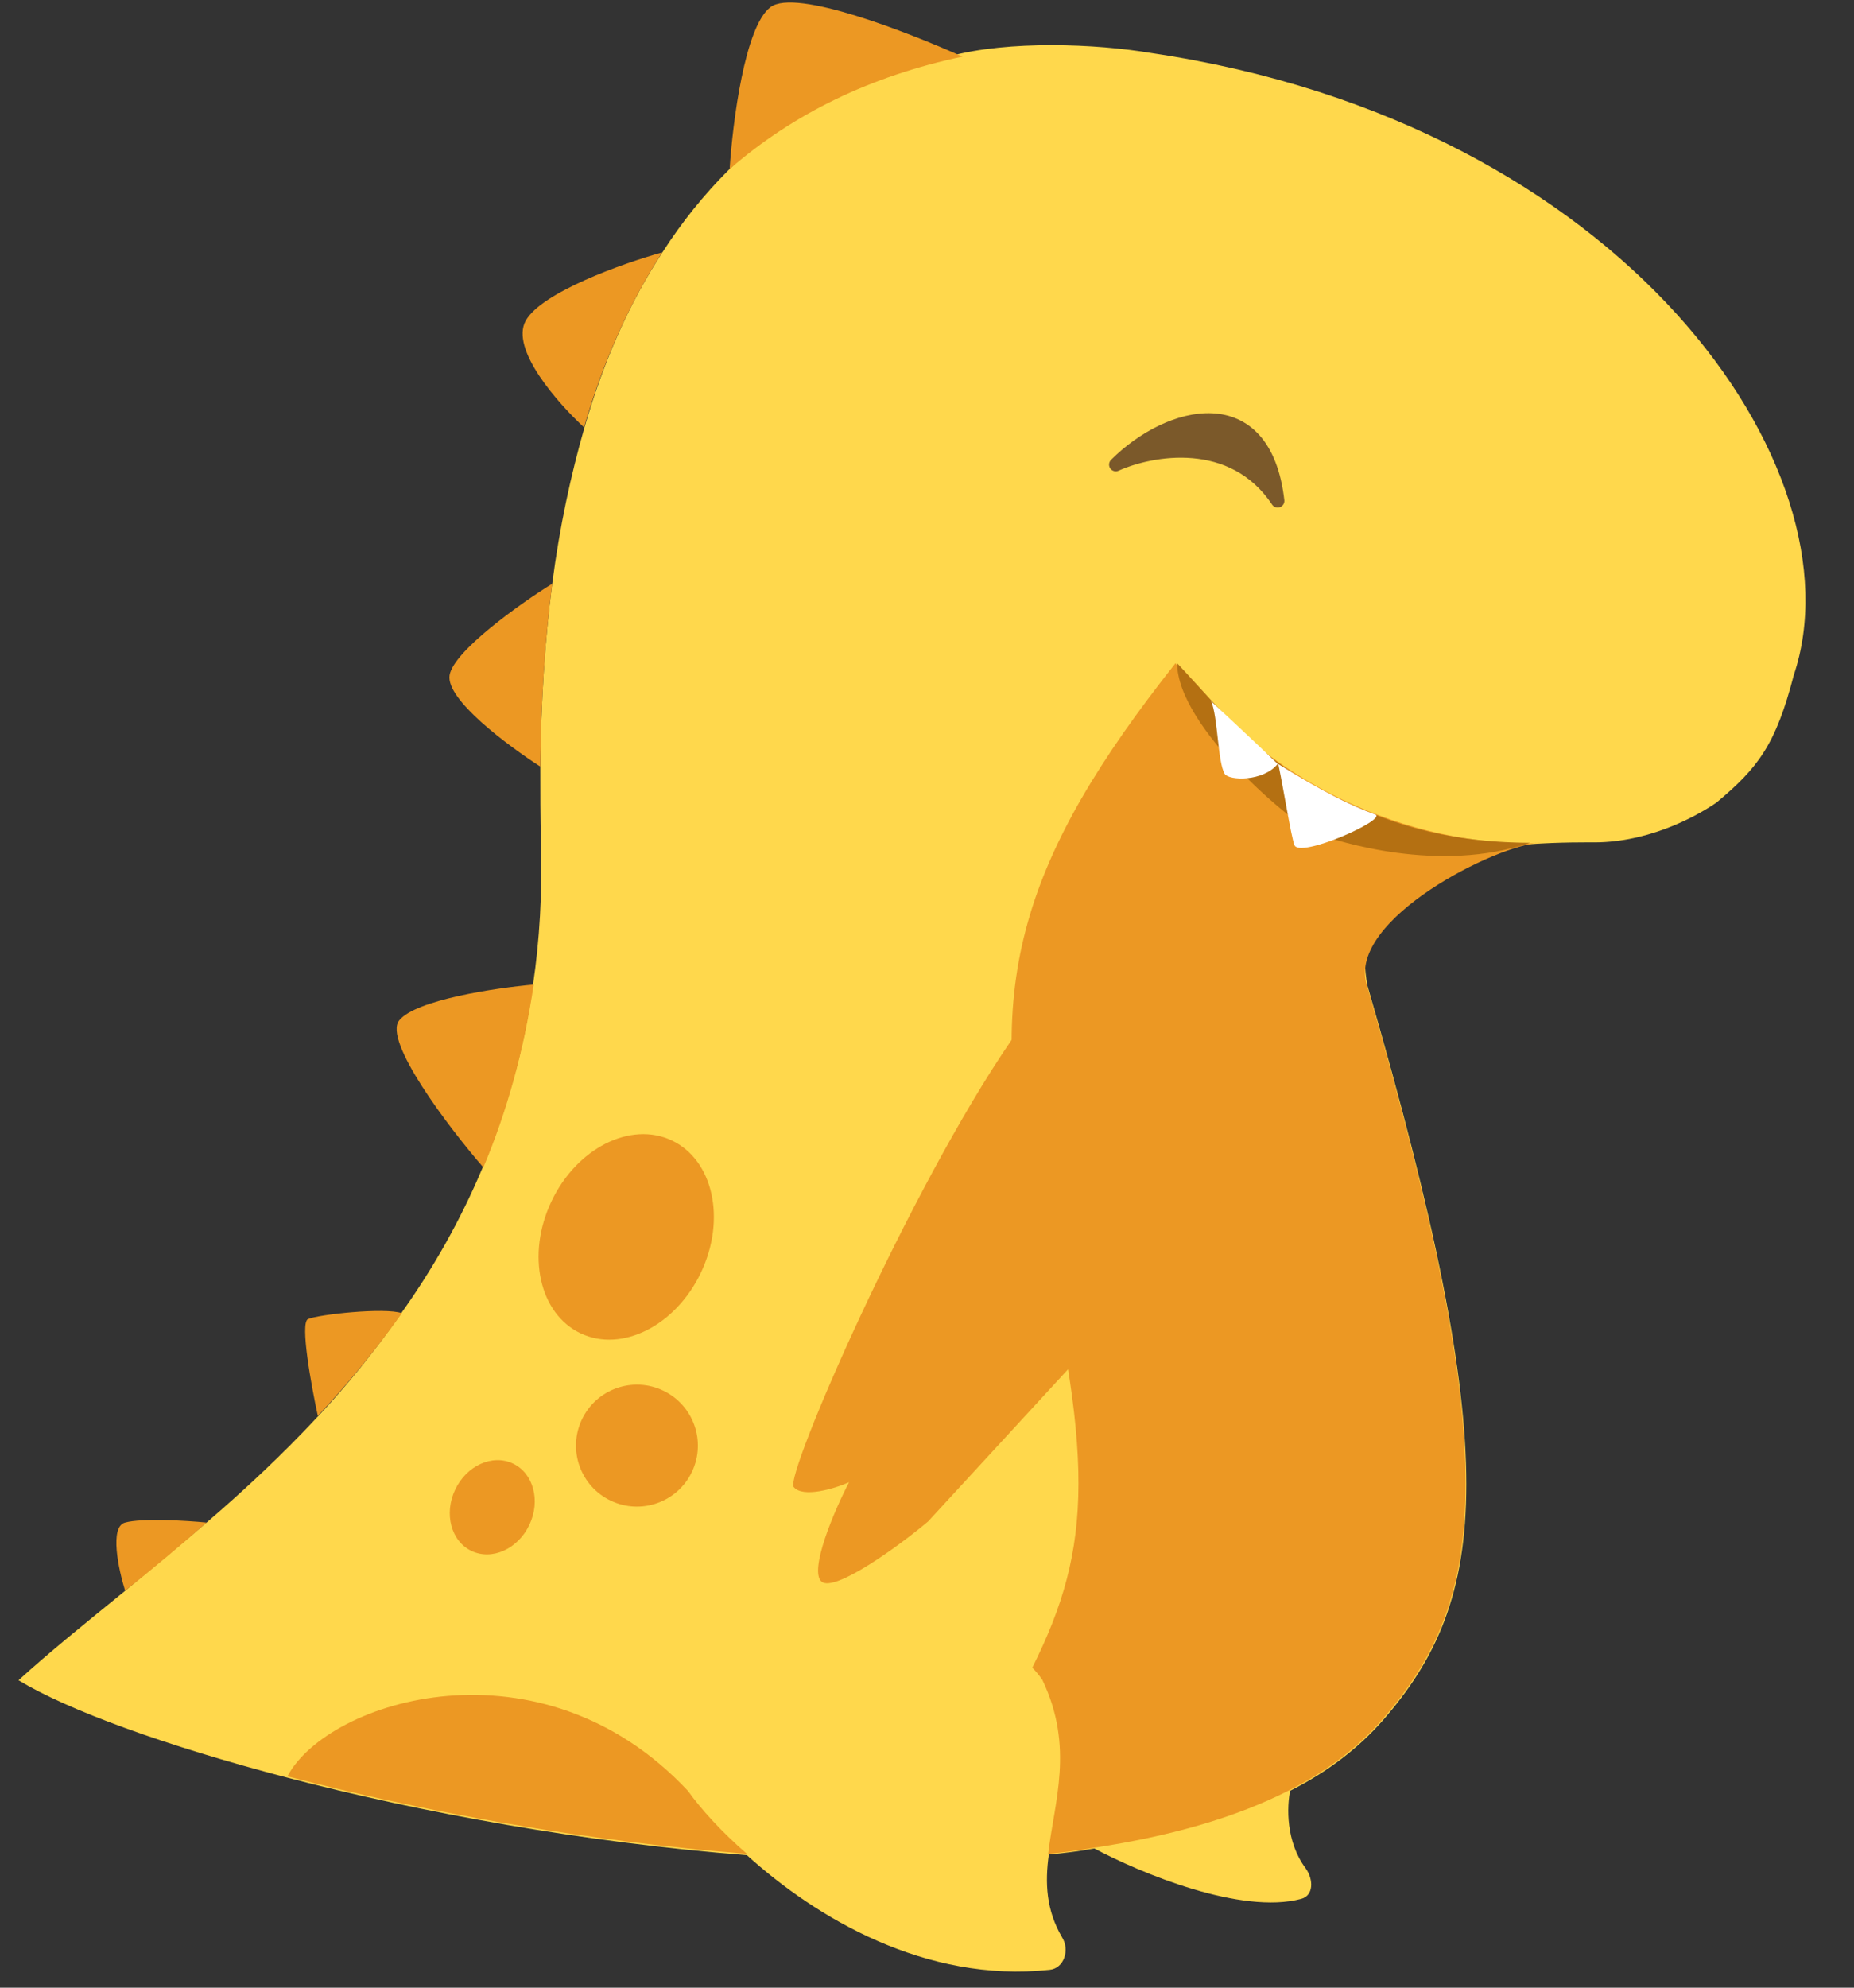 <svg id="evgyzb1s99u1" xmlns="http://www.w3.org/2000/svg" xmlns:xlink="http://www.w3.org/1999/xlink" viewBox="-57 0 280 300" shape-rendering="geometricPrecision" text-rendering="geometricPrecision"><rect x="-57" y="0" width="280" height="300" fill="#333333" stroke="none"/><style><![CDATA[#evgyzb1s99u2_tr {animation: evgyzb1s99u2_tr__tr 3000ms linear 1 normal forwards}@keyframes evgyzb1s99u2_tr__tr { 0% {transform: translate(139.711px,166.785px) rotate(105.542deg)} 10% {transform: translate(139.711px,166.785px) rotate(105.542deg)} 20% {transform: translate(139.711px,166.785px) rotate(-12.096deg)} 26.667% {transform: translate(139.711px,166.785px) rotate(0deg)} 100% {transform: translate(139.711px,166.785px) rotate(0deg)} }#evgyzb1s99u3 {animation: evgyzb1s99u3__m 3000ms linear 1 normal forwards}@keyframes evgyzb1s99u3__m { 0% {d: path('M213.904,101.9C224.289,70.953,188.516,18.62,116.897,8.011C108.459,6.591,95.346,6.085,86.446,8.485C72.846,12.285,62.1,16.7,53,25.7C49.3,29.4,46,33.5,43.1,38C38.1,45.6,34.2,54.4,31.3,64.4C29.2,71.7,27.5,79.6,26.4,88.1C25.3,96.6,24.7,105.8,24.6,115.7C24.6,119.4,24.6,123.3,24.7,127.2C24.9,134.8,24.5,141.9,23.5,148.6C22.1,158.7,19.4,167.8,15.9,176.2C12.5,184.3,8.3,191.6,3.6,198.2C-0.3,203.8,-4.5,209,-9,213.8C-14.4,219.6,-20.1,224.9,-25.8,229.8C-30,233.4,-34.2,236.8,-38.1,240.1C-44,244.9,-49.6,249.4,-54.2,253.6C-46.8,258.1,-32,263.5,-13.6,268.3C6.7,273.6,31.4,278.1,55.8,280C66.3,289.5,82.8,299.3,101.5,297.3C103.7,297.1,104.6,294.3,103.4,292.4C101,288.3,100.8,284.2,101.4,279.9C103.7,279.7,106,279.4,108.2,279C119.5,277.3,129.7,274.5,138,270.2C143.5,267.4,148.1,263.9,151.8,259.7C167.9,241.3,170.2,219.9,149.5,148.7C146.004,128.587,168.287,127.14,183.2,127.132C191.315,127.312,198.601,123.617,202.221,121.137L202.221,121.137C208.517,115.888,211.18,112.414,213.904,101.9Z')} 10% {d: path('M213.904,101.9C224.289,70.953,188.516,18.62,116.897,8.011C108.459,6.591,95.346,6.085,86.446,8.485C72.846,12.285,62.1,16.7,53,25.7C49.3,29.4,46,33.5,43.1,38C38.1,45.6,34.2,54.4,31.3,64.4C29.2,71.7,27.5,79.6,26.4,88.1C25.3,96.6,24.7,105.8,24.6,115.7C24.6,119.4,24.6,123.3,24.7,127.2C24.9,134.8,24.5,141.9,23.5,148.6C22.1,158.7,19.4,167.8,15.9,176.2C12.5,184.3,8.3,191.6,3.6,198.2C-0.3,203.8,-4.5,209,-9,213.8C-14.4,219.6,-20.1,224.9,-25.8,229.8C-30,233.4,-34.2,236.8,-38.1,240.1C-44,244.9,-49.6,249.4,-54.2,253.6C-46.8,258.1,-32,263.5,-13.6,268.3C6.7,273.6,31.4,278.1,55.8,280C66.3,289.5,82.8,299.3,101.5,297.3C103.7,297.1,104.6,294.3,103.4,292.4C101,288.3,100.8,284.2,101.4,279.9C103.7,279.7,106,279.4,108.2,279C119.5,277.3,129.7,274.5,138,270.2C143.5,267.4,148.1,263.9,151.8,259.7C167.9,241.3,170.2,219.9,149.5,148.7C146.004,128.587,168.287,127.14,183.2,127.132C191.315,127.312,198.601,123.617,202.221,121.137L202.221,121.137C208.517,115.888,211.18,112.414,213.904,101.9Z')} 20% {d: path('M212.9,92.6C247.3,43.6,181.5,0.9,116.5,2.5C105.7,2.7,95.9,4.1,87,6.5C73.4,10.3,62.1,16.7,53,25.7C49.3,29.4,46,33.5,43.1,38C38.1,45.6,34.2,54.4,31.3,64.4C29.2,71.7,27.5,79.6,26.4,88.1C25.3,96.6,24.7,105.8,24.6,115.7C24.6,119.4,24.6,123.3,24.7,127.2C24.9,134.8,24.5,141.9,23.5,148.6C22.1,158.7,19.4,167.8,15.9,176.2C12.5,184.3,8.3,191.6,3.6,198.2C-0.3,203.8,-4.5,209,-9,213.8C-14.4,219.6,-20.1,224.9,-25.8,229.8C-30,233.4,-34.2,236.8,-38.1,240.1C-44,244.9,-49.6,249.4,-54.2,253.6C-46.8,258.1,-32,263.5,-13.6,268.3C6.7,273.6,31.4,278.1,55.8,280C66.3,289.5,82.8,299.3,101.5,297.3C103.7,297.1,104.6,294.3,103.4,292.4C101,288.3,100.8,284.2,101.4,279.9C103.7,279.7,106,279.4,108.2,279C119.5,277.3,129.7,274.5,138,270.2C143.5,267.4,148.1,263.9,151.8,259.7C167.9,241.3,170.2,219.9,149.5,148.7C146.6,138.8,154.7,131.7,178.6,115.8C188.1,109.5,193.3,107,196.8,105.3L196.9,105.2C202.1,102.7,206.015,100.108,212.9,92.6Z')} 100% {d: path('M212.9,92.6C247.3,43.6,181.5,0.9,116.5,2.5C105.7,2.7,95.9,4.1,87,6.5C73.4,10.3,62.1,16.7,53,25.7C49.3,29.4,46,33.5,43.1,38C38.1,45.6,34.2,54.4,31.3,64.4C29.2,71.7,27.5,79.6,26.4,88.1C25.3,96.6,24.7,105.8,24.6,115.7C24.6,119.4,24.6,123.3,24.7,127.2C24.9,134.8,24.5,141.9,23.5,148.6C22.1,158.7,19.4,167.8,15.9,176.2C12.5,184.3,8.3,191.6,3.6,198.2C-0.3,203.8,-4.5,209,-9,213.8C-14.4,219.6,-20.1,224.9,-25.8,229.8C-30,233.4,-34.2,236.8,-38.1,240.1C-44,244.9,-49.6,249.4,-54.2,253.6C-46.8,258.1,-32,263.5,-13.6,268.3C6.7,273.6,31.4,278.1,55.8,280C66.3,289.5,82.8,299.3,101.5,297.3C103.7,297.1,104.6,294.3,103.4,292.4C101,288.3,100.8,284.2,101.4,279.9C103.7,279.7,106,279.4,108.2,279C119.5,277.3,129.7,274.5,138,270.2C143.5,267.4,148.1,263.9,151.8,259.7C167.9,241.3,170.2,219.9,149.5,148.7C146.6,138.8,154.7,131.7,178.6,115.8C188.1,109.5,193.3,107,196.8,105.3L196.9,105.2C202.1,102.7,206.015,100.108,212.9,92.6Z')} }#evgyzb1s99u4_tr {animation: evgyzb1s99u4_tr__tr 3000ms linear 1 normal forwards}@keyframes evgyzb1s99u4_tr__tr { 0% {transform: translate(125.739px,174.447px) rotate(112.16deg)} 10% {transform: translate(125.739px,174.447px) rotate(112.16deg)} 20% {transform: translate(125.739px,174.447px) rotate(-4.451deg)} 26.667% {transform: translate(125.739px,174.447px) rotate(4.278deg)} 33.333% {transform: translate(125.739px,174.447px) rotate(-4.451deg)} 40% {transform: translate(125.739px,174.447px) rotate(4.278deg)} 100% {transform: translate(125.739px,174.447px) rotate(4.278deg)} }#evgyzb1s99u12_to {animation: evgyzb1s99u12_to__to 3000ms linear 1 normal forwards}@keyframes evgyzb1s99u12_to__to { 0% {transform: translate(70.978px,13.853px)} 10% {transform: translate(70.978px,13.853px)} 20% {transform: translate(70px,12.912px)} 100% {transform: translate(70px,12.912px)} }#evgyzb1s99u12_tr {animation: evgyzb1s99u12_tr__tr 3000ms linear 1 normal forwards}@keyframes evgyzb1s99u12_tr__tr { 0% {transform: rotate(3.683deg)} 10% {transform: rotate(3.683deg)} 20% {transform: rotate(0deg)} 100% {transform: rotate(0deg)} }#evgyzb1s99u15 {animation: evgyzb1s99u15__m 3000ms linear 1 normal forwards}@keyframes evgyzb1s99u15__m { 0% {d: path('M175.6,127.2C175.526,127.341,169.527,127.431,175.6,127.2C158.673,127.929,136.124,120.404,120.526,100.1C97.526,129.2,91.2,148.6,98.9,180.7C108.3,219.9,108.1,233.3,98.9,251.7C99.4,252.2,99.9,252.8,100.4,253.5C105.3,263.7,102.2,272,101.3,279.8C103.6,279.6,105.9,279.3,108.1,278.9C119.4,277.2,129.6,274.4,137.9,270.1C143.4,267.3,148,263.8,151.7,259.6C167.8,241.2,170.1,219.8,149.4,148.6C146.5,138.7,169.211,127.421,175.6,127.2Z')} 10% {d: path('M175.6,127.2C175.526,127.341,169.527,127.431,175.6,127.2C158.673,127.929,136.124,120.404,120.526,100.1C97.526,129.2,91.2,148.6,98.9,180.7C108.3,219.9,108.1,233.3,98.9,251.7C99.4,252.2,99.9,252.8,100.4,253.5C105.3,263.7,102.2,272,101.3,279.8C103.6,279.6,105.9,279.3,108.1,278.9C119.4,277.2,129.6,274.4,137.9,270.1C143.4,267.3,148,263.8,151.7,259.6C167.8,241.2,170.1,219.8,149.4,148.6C146.5,138.7,169.211,127.421,175.6,127.2Z')} 20% {d: path('M178.5,115.7C188,109.4,193.2,106.9,196.7,105.2C168.4,115.1,127.2,112,120.3,85.7C97.3,114.8,91.2,148.6,98.9,180.7C108.3,219.9,108.1,233.3,98.9,251.7C99.4,252.2,99.9,252.8,100.4,253.5C105.3,263.7,102.2,272,101.3,279.8C103.6,279.6,105.9,279.3,108.1,278.9C119.4,277.2,129.6,274.4,137.9,270.1C143.4,267.3,148,263.8,151.7,259.6C167.8,241.2,170.1,219.8,149.4,148.6C146.5,138.7,154.6,131.6,178.5,115.7Z')} 100% {d: path('M178.5,115.7C188,109.4,193.2,106.9,196.7,105.2C168.4,115.1,127.2,112,120.3,85.7C97.3,114.8,91.2,148.6,98.9,180.7C108.3,219.9,108.1,233.3,98.9,251.7C99.4,252.2,99.9,252.8,100.4,253.5C105.3,263.7,102.2,272,101.3,279.8C103.6,279.6,105.9,279.3,108.1,278.9C119.4,277.2,129.6,274.4,137.9,270.1C143.4,267.3,148,263.8,151.7,259.6C167.8,241.2,170.1,219.8,149.4,148.6C146.5,138.7,154.6,131.6,178.5,115.7Z')} }#evgyzb1s99u19_tr {animation: evgyzb1s99u19_tr__tr 3000ms linear 1 normal forwards}@keyframes evgyzb1s99u19_tr__tr { 0% {transform: translate(111.5px,162.4px) rotate(-94.839deg)} 10% {transform: translate(111.5px,162.4px) rotate(-94.839deg)} 20% {transform: translate(111.5px,162.4px) rotate(9.815deg)} 26.667% {transform: translate(111.5px,162.4px) rotate(0deg)} 33.333% {transform: translate(111.5px,162.4px) rotate(9.815deg)} 40% {transform: translate(111.5px,162.4px) rotate(0deg)} 100% {transform: translate(111.5px,162.4px) rotate(0deg)} }#evgyzb1s99u20_to {animation: evgyzb1s99u20_to__to 3000ms linear 1 normal forwards}@keyframes evgyzb1s99u20_to__to { 0% {transform: translate(125.318px,70.955px)} 10% {transform: translate(125.318px,70.955px)} 20% {transform: translate(116.1px,41.262px)} 100% {transform: translate(116.1px,41.262px)} }#evgyzb1s99u20_tr {animation: evgyzb1s99u20_tr__tr 3000ms linear 1 normal forwards}@keyframes evgyzb1s99u20_tr__tr { 0% {transform: rotate(39.762deg)} 10% {transform: rotate(39.762deg)} 20% {transform: rotate(0deg)} 100% {transform: rotate(0deg)} }#evgyzb1s99u20_ts {animation: evgyzb1s99u20_ts__ts 3000ms linear 1 normal forwards}@keyframes evgyzb1s99u20_ts__ts { 0% {transform: scale(0.71,0.71)} 10% {transform: scale(0.71,0.71)} 20% {transform: scale(1,1)} 100% {transform: scale(1,1)} }#evgyzb1s99u21 {animation: evgyzb1s99u21__m 3000ms linear 1 normal forwards}@keyframes evgyzb1s99u21__m { 0% {d: path('M174.087,127.2C160.248,131.917,145.105,126.98,141.878,125.859C138.65,124.739,120.779,109.8,120.779,100.1C127.563,107.316,133.555,115.176,145.041,120.46C152.094,123.857,160.444,127.145,174.087,127.2Z')} 10% {d: path('M174.087,127.2C160.248,131.917,145.105,126.98,141.878,125.859C138.65,124.739,120.779,109.8,120.779,100.1C127.563,107.316,133.555,115.176,145.041,120.46C152.094,123.857,160.444,127.145,174.087,127.2Z')} 20% {d: path('M196.1,105.6C181.6,114.8,162.7,128.6,143.3,128.6C123.9,128.6,119.6,97.7,119.6,88C122.7,75,139.2,96.4,158.6,96.4C173.1,98,191.5,96.4,196.1,105.6Z')} 100% {d: path('M196.1,105.6C181.6,114.8,162.7,128.6,143.3,128.6C123.9,128.6,119.6,97.7,119.6,88C122.7,75,139.2,96.4,158.6,96.4C173.1,98,191.5,96.4,196.1,105.6Z')} }#evgyzb1s99u22_to {animation: evgyzb1s99u22_to__to 3000ms linear 1 normal forwards}@keyframes evgyzb1s99u22_to__to { 0% {transform: translate(137.361px,118.257px)} 10% {transform: translate(137.361px,118.257px)} 20% {transform: translate(146.139px,95.576px)} 100% {transform: translate(146.139px,95.576px)} }#evgyzb1s99u22_tr {animation: evgyzb1s99u22_tr__tr 3000ms linear 1 normal forwards}@keyframes evgyzb1s99u22_tr__tr { 0% {transform: rotate(15.56deg)} 10% {transform: rotate(15.56deg)} 20% {transform: rotate(0deg)} 100% {transform: rotate(0deg)} }#evgyzb1s99u25_to {animation: evgyzb1s99u25_to__to 3000ms linear 1 normal forwards}@keyframes evgyzb1s99u25_to__to { 0% {transform: translate(137.68px,59.526px)} 10% {transform: translate(137.68px,59.526px)} 20% {transform: translate(114.801px,38.1px)} 100% {transform: translate(114.801px,38.1px)} }#evgyzb1s99u25_tr {animation: evgyzb1s99u25_tr__tr 3000ms linear 1 normal forwards}@keyframes evgyzb1s99u25_tr__tr { 0% {transform: rotate(16.324deg)} 10% {transform: rotate(16.324deg)} 20% {transform: rotate(-19.59deg)} 100% {transform: rotate(-19.59deg)} }#evgyzb1s99u25_ts {animation: evgyzb1s99u25_ts__ts 3000ms linear 1 normal forwards}@keyframes evgyzb1s99u25_ts__ts { 0% {transform: scale(1.108,1)} 20% {transform: scale(1.108,1)} 26.667% {transform: scale(1.108,0.176)} 100% {transform: scale(1.108,0.176)} }]]></style><defs><linearGradient id="evgyzb1s99u19-fill" x1="56.016" y1="103.159" x2="94.281" y2="166.68" spreadMethod="pad" gradientUnits="userSpaceOnUse"><stop id="evgyzb1s99u19-fill-0" offset="0%" stop-color="rgb(236,152,35)"/><stop id="evgyzb1s99u19-fill-1" offset="100%" stop-color="rgb(236,152,35)"/></linearGradient></defs><g id="evgyzb1s99u2_tr" transform="translate(139.711,166.785) rotate(105.542)"><path id="evgyzb1s99u2" display="none" d="M188.343,128.6C194.443,135.5,155.8,170.4,137.9,189.2L123.4,166.2C138.4,155,170.043,107.9,188.343,128.6Z" transform="translate(-139.711,-166.785)" fill="rgb(255,216,76)" stroke="none" stroke-width="1"/></g><path id="evgyzb1s99u3" d="M213.904,101.9C224.289,70.953,188.516,18.62,116.897,8.011C108.459,6.591,95.346,6.085,86.446,8.485C72.846,12.285,62.1,16.7,53,25.7C49.3,29.4,46,33.5,43.1,38C38.1,45.6,34.2,54.4,31.3,64.4C29.2,71.7,27.5,79.6,26.4,88.1C25.3,96.6,24.7,105.8,24.6,115.7C24.6,119.4,24.6,123.3,24.7,127.2C24.9,134.8,24.5,141.9,23.5,148.6C22.1,158.7,19.4,167.8,15.9,176.2C12.5,184.3,8.3,191.6,3.6,198.2C-0.3,203.8,-4.5,209,-9,213.8C-14.4,219.6,-20.1,224.9,-25.8,229.8C-30,233.4,-34.2,236.8,-38.1,240.1C-44,244.9,-49.6,249.4,-54.2,253.6C-46.8,258.1,-32,263.5,-13.6,268.3C6.7,273.6,31.4,278.1,55.8,280C66.3,289.5,82.8,299.3,101.5,297.3C103.7,297.1,104.6,294.3,103.4,292.4C101,288.3,100.8,284.2,101.4,279.9C103.7,279.7,106,279.4,108.2,279C119.5,277.3,129.7,274.5,138,270.2C143.5,267.4,148.1,263.9,151.8,259.7C167.9,241.3,170.2,219.9,149.5,148.7C146.004,128.587,168.287,127.14,183.2,127.132C191.315,127.312,198.601,123.617,202.221,121.137L202.221,121.137C208.517,115.888,211.18,112.414,213.904,101.9Z" fill="rgb(255,216,76)" stroke="none" stroke-width="1"/><g id="evgyzb1s99u4_tr" transform="translate(125.739,174.447) rotate(112.16)"><path id="evgyzb1s99u4" d="M39.2,111.7C37.4,113.5,43.5,123.7,46.9,128.5L108.671,195.822L118.291,147.22C97.096,129.842,57.094,108.554,53.8,108.7C50.506,108.846,50.918,111.187,51.718,113.487C47.618,110.887,41.34,108.536,39.2,111.7Z" transform="scale(-1,1) translate(-111.5,-162.4)" fill="rgb(255,216,76)" stroke="none" stroke-width="1"/></g><path id="evgyzb1s99u5" d="M108.1,278.9C115.4,282.8,130.5,289,139.5,286.6C141.4,286.1,141.4,283.7,140.2,282C137.2,278,137.3,272.7,137.9,270C129.6,274.4,119.4,277.2,108.1,278.9Z" fill="rgb(255,216,76)" stroke="none" stroke-width="1"/><g id="evgyzb1s99u6"><path id="evgyzb1s99u7" d="M16,176.2C19.5,167.9,22.1,158.7,23.6,148.6C17.9,149.1,5.8,150.9,3.3,154C0.8,157,10.7,170.1,16,176.2Z" fill="rgb(236,152,35)" stroke="none" stroke-width="1"/><path id="evgyzb1s99u8" d="M-38.1,229.8C-40.5,230.4,-39.1,236.9,-38.1,240.1C-34.1,236.9,-30,233.5,-25.8,229.8C-28.8,229.5,-35.6,229.1,-38.1,229.8Z" fill="rgb(236,152,35)" stroke="none" stroke-width="1"/><path id="evgyzb1s99u9" d="M-10.5,199.1C-11.7,199.7,-10,209.1,-9,213.7C-4.5,208.9,-0.3,203.8,3.7,198.2C1.1,197.3,-9,198.4,-10.5,199.1Z" fill="rgb(236,152,35)" stroke="none" stroke-width="1"/><path id="evgyzb1s99u10" d="M10.9,101.9C10.3,105.6,19.8,112.6,24.6,115.7C24.7,105.9,25.3,96.7,26.4,88.1C21.4,91.2,11.5,98.3,10.9,101.9Z" fill="rgb(236,152,35)" stroke="none" stroke-width="1"/><path id="evgyzb1s99u11" d="M22.4,48.4C20,52.7,27.3,60.9,31.2,64.5C34.1,54.5,38.1,45.7,43,38.1C37.2,39.7,24.8,44.1,22.4,48.4Z" fill="rgb(236,152,35)" stroke="none" stroke-width="1"/><g id="evgyzb1s99u12_to" transform="translate(70.978,13.853)"><g id="evgyzb1s99u12_tr" transform="rotate(3.683)"><path id="evgyzb1s99u12" d="M57.6,0.9C53.9,4,53,18.7,53,25.7C62.1,16.7,73.4,10.3,87,6.5C78.7,3.4,61.2,-2.2,57.6,0.9Z" transform="translate(-70,-12.912)" fill="rgb(236,152,35)" stroke="none" stroke-width="1"/></g></g></g><g id="evgyzb1s99u13"><path id="evgyzb1s99u14" d="M46.9,270.3C24.7,246.6,-7.4,256.5,-13.6,268.1C6.7,273.4,31.4,277.9,55.8,279.8C52,276.5,48.9,273.1,46.9,270.3Z" fill="rgb(236,152,35)" stroke="none" stroke-width="1"/><path id="evgyzb1s99u15" d="M175.6,127.2C175.526,127.341,169.527,127.431,175.6,127.2C158.673,127.929,136.124,120.404,120.526,100.1C97.526,129.2,91.2,148.6,98.9,180.7C108.3,219.9,108.1,233.3,98.9,251.7C99.4,252.2,99.9,252.8,100.4,253.5C105.3,263.7,102.2,272,101.3,279.8C103.6,279.6,105.9,279.3,108.1,278.9C119.4,277.2,129.6,274.4,137.9,270.1C143.4,267.3,148,263.8,151.7,259.6C167.8,241.2,170.1,219.8,149.4,148.6C146.5,138.7,169.211,127.421,175.6,127.2Z" fill="rgb(236,152,35)" stroke="none" stroke-width="1"/></g><ellipse id="evgyzb1s99u16" rx="16.1" ry="12.5" transform="matrix(0.428 -0.904 0.904 0.428 37.576 186.685)" fill="rgb(236,152,35)" stroke="none" stroke-width="1"/><ellipse id="evgyzb1s99u17" rx="9.2" ry="9.2" transform="matrix(0.428 -0.904 0.904 0.428 39.193 218.188)" fill="rgb(236,152,35)" stroke="none" stroke-width="1"/><ellipse id="evgyzb1s99u18" rx="7.3" ry="6.2" transform="matrix(0.428 -0.904 0.904 0.428 17.344 227.49)" fill="rgb(236,152,35)" stroke="none" stroke-width="1"/><g id="evgyzb1s99u19_tr" transform="translate(111.5,162.4) rotate(-94.839)"><path id="evgyzb1s99u19" d="M39.2,111.7C37.4,113.5,43.5,123.7,46.9,128.5L108.671,195.822L118.291,147.22C97.096,129.842,55.6,107.5,53.8,108.7C52,109.9,53,114.8,53.8,117.1C49.7,114.5,41,109.9,39.2,111.7Z" transform="translate(-111.5,-162.4)" fill="url(#evgyzb1s99u19-fill)" stroke="none" stroke-width="1"/></g><g id="evgyzb1s99u20_to" transform="translate(125.318,70.955)"><g id="evgyzb1s99u20_tr" transform="rotate(39.762)"><g id="evgyzb1s99u20_ts" transform="scale(0.71,0.71)"><path id="evgyzb1s99u20" d="M100.4,52.8C101.9,36.7,114.2,19.9,131.8,36.7C115.3,31.8,104,45.4,100.4,52.8Z" transform="translate(-116.1,-41.262)" fill="rgb(123,89,42)" stroke="rgb(123,89,42)" stroke-width="2.856" stroke-linecap="round" stroke-linejoin="round"/></g></g></g><path id="evgyzb1s99u21" d="M174.087,127.2C160.248,131.917,145.105,126.98,141.878,125.859C138.65,124.739,120.779,109.8,120.779,100.1C127.563,107.316,133.555,115.176,145.041,120.46C152.094,123.857,160.444,127.145,174.087,127.2Z" fill="rgb(180,112,18)" stroke="none" stroke-width="1"/><g id="evgyzb1s99u22_to" transform="translate(137.361,118.257)"><g id="evgyzb1s99u22_tr" transform="rotate(15.56)"><g id="evgyzb1s99u22" transform="translate(-146.139,-95.576)"><path id="evgyzb1s99u23" d="M136.7,96.7C135.2,95.3,133.4,88.7,131.8,86.7C131.8,86.7,138.6,90.2,144,93.1C142.6,96.3,137.6,97.5,136.7,96.7Z" fill="rgb(255,255,255)" stroke="none" stroke-width="1"/><path id="evgyzb1s99u24" d="M149.7,104.2C148.8,102.9,146.1,97,144.1,93.1C151.6,95.3,156.3,96.2,160.2,96.5C162.4,96.6,150.9,106.1,149.7,104.2Z" fill="rgb(255,255,255)" stroke="none" stroke-width="1"/></g></g></g><g id="evgyzb1s99u25_to" transform="translate(137.68,59.526)"><g id="evgyzb1s99u25_tr" transform="rotate(16.324)"><g id="evgyzb1s99u25_ts" transform="scale(1.108,1)"><g id="evgyzb1s99u25" display="none" transform="translate(-5.269,-8.19)"><path id="evgyzb1s99u26" d="M-12.679,0C-12.679,-10.057,-4.928,-51.706,2.074,-51.706C9.076,-51.706,15.811,19.595,15.811,29.652C15.811,39.709,7.002,18.21,0,18.21C-7.002,18.21,-12.679,10.057,-12.679,0Z" transform="matrix(1 0 0 1 5.269 8.19)" fill="rgb(123,89,42)" stroke="none" stroke-width="1"/><circle id="evgyzb1s99u27" r="6.738" transform="matrix(1.054 -0.062 0.083 1.418 9.869 4.573)" fill="rgb(255,255,255)" stroke="none" stroke-width="1"/><circle id="evgyzb1s99u28" r="2.814" transform="matrix(1.434 0 0 1.434 4.602 17.747)" fill="rgb(255,255,255)" stroke="none" stroke-width="1"/></g></g></g></g></svg>